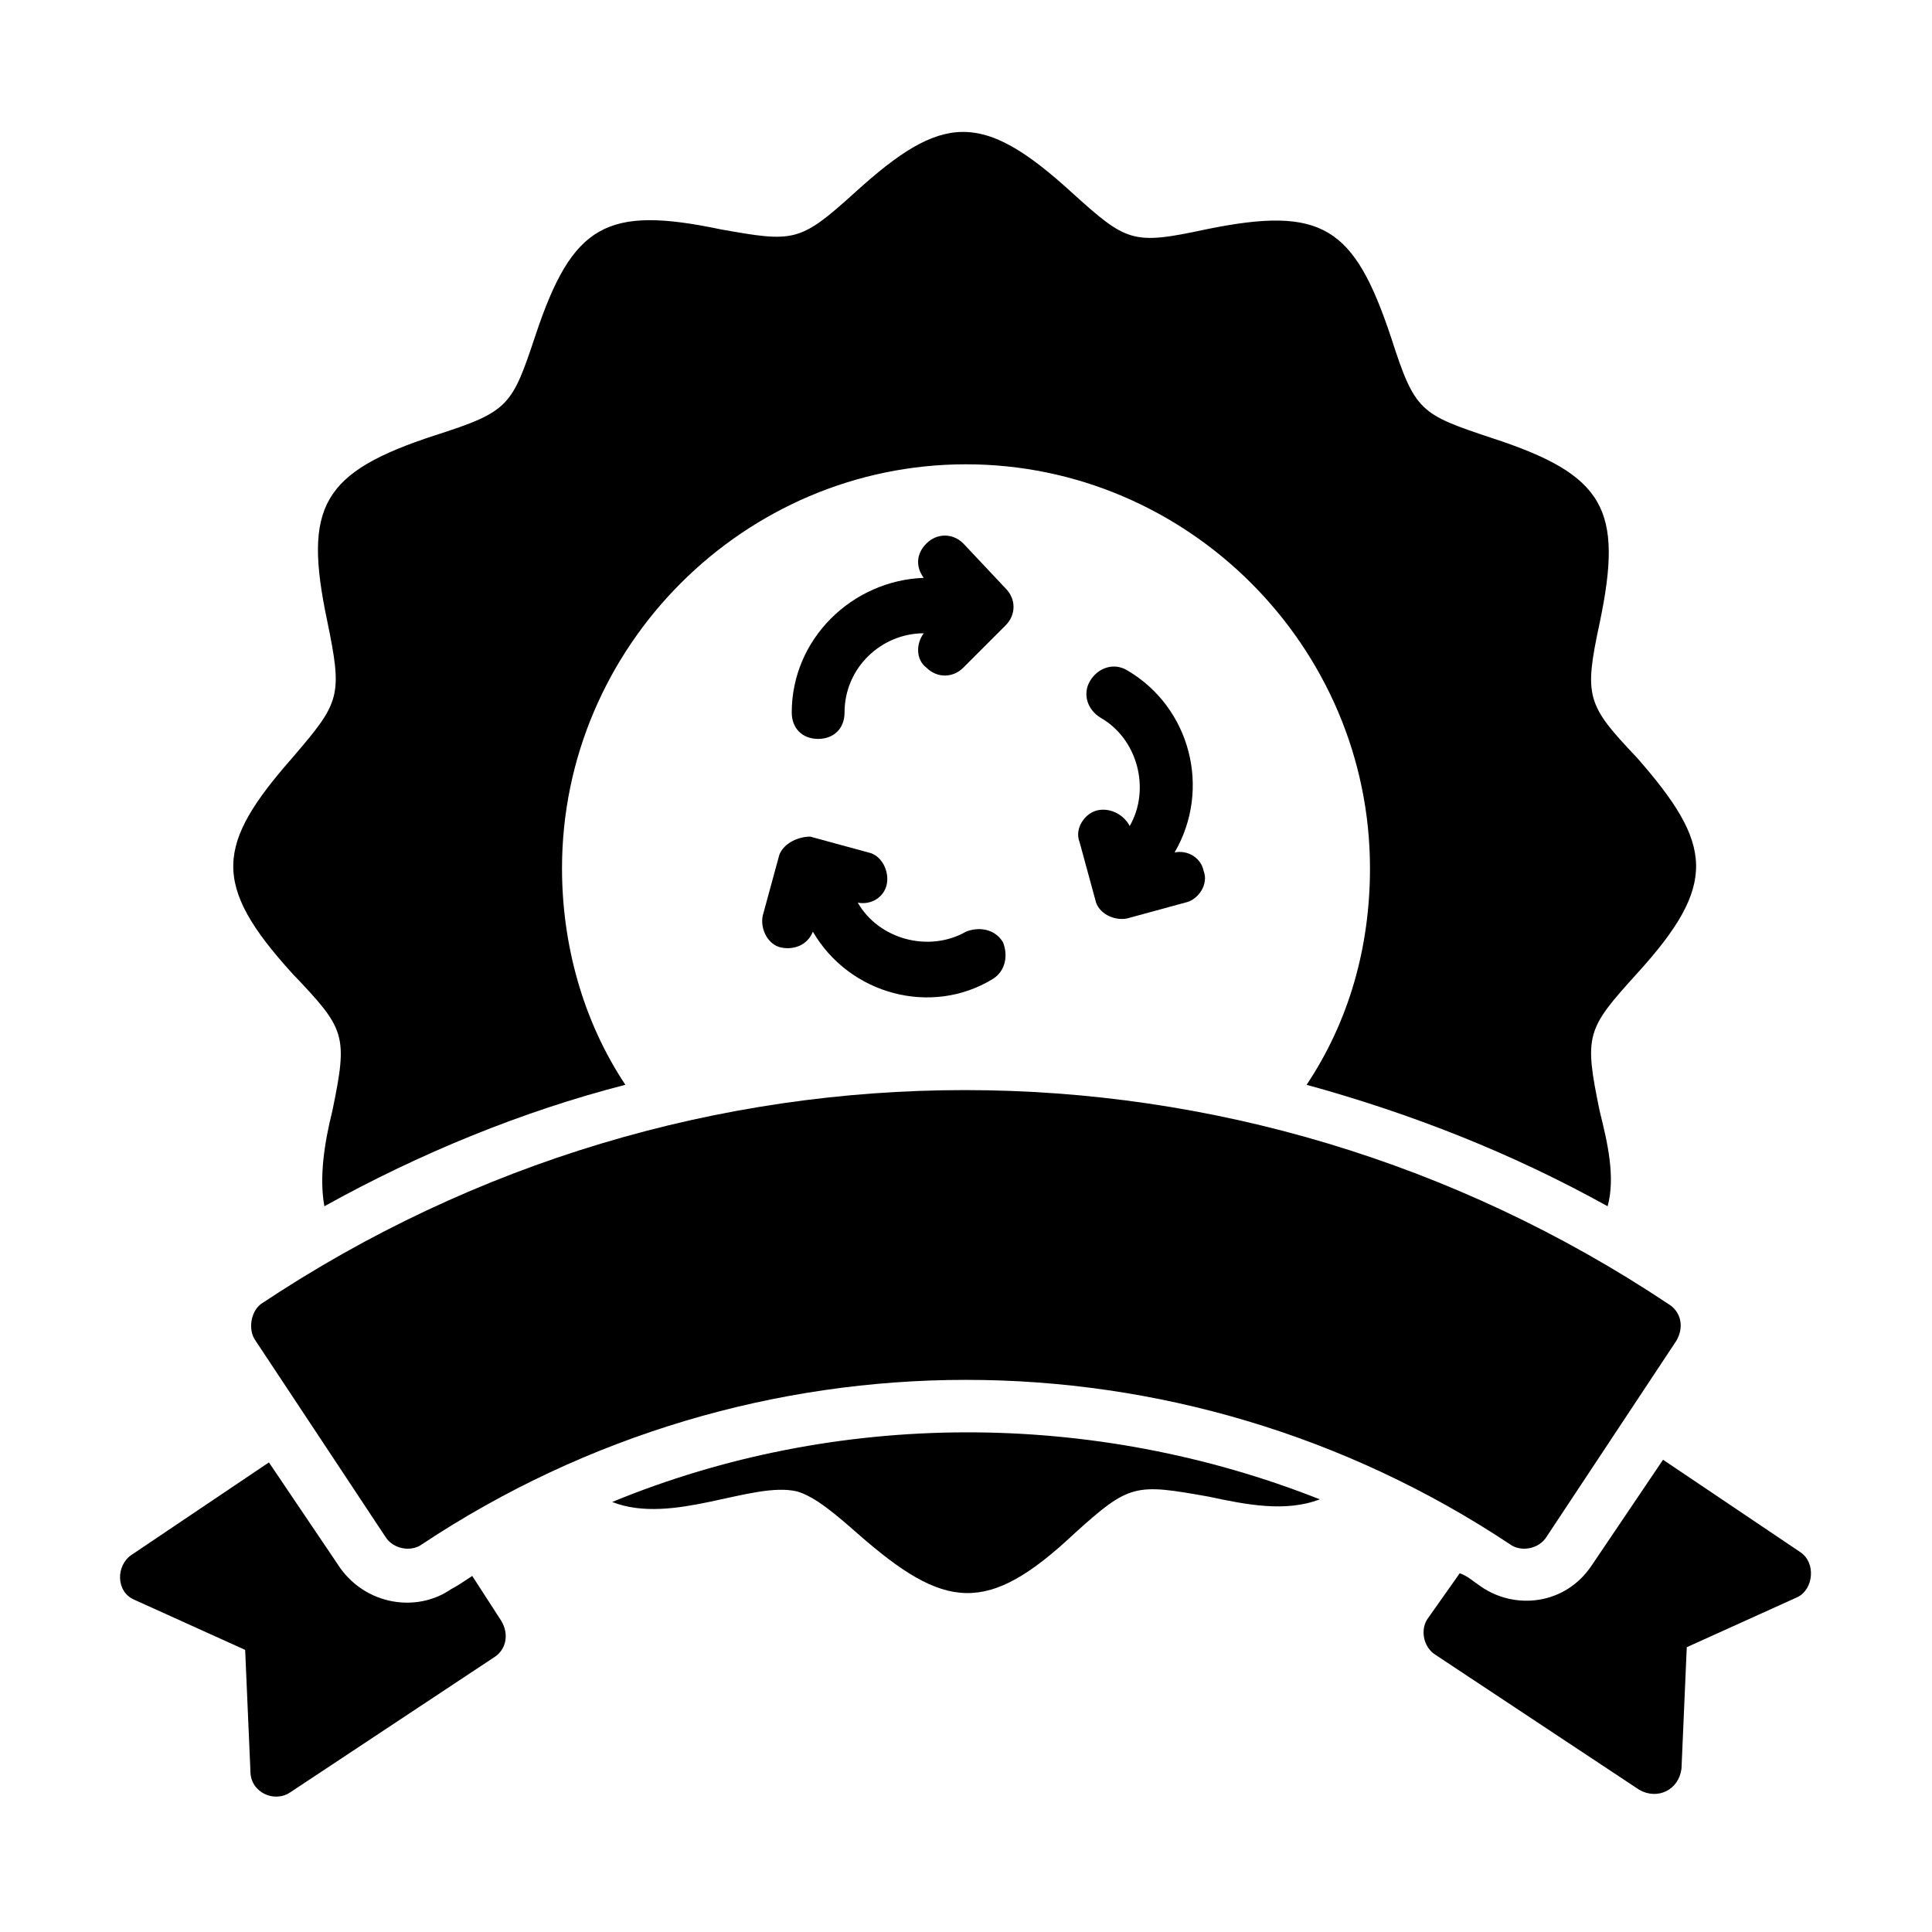 <?xml version="1.0" encoding="UTF-8"?>
<!-- Uploaded to: SVG Find, www.svgfind.com, Generator: SVG Find Mixer Tools -->
<svg fill="#000000" width="800px" height="800px" version="1.1" viewBox="144 144 512 512" xmlns="http://www.w3.org/2000/svg">
 <g>
  <path d="m306.23 542.04c16.094 6.297 37.086-5.598 48.98-2.801 4.898 1.398 10.496 6.297 16.094 11.195 23.09 20.293 34.285 21.691 57.379 0 14.695-13.297 16.094-13.297 35.688-9.797 9.797 2.098 20.293 4.199 29.391 0.699-60.18-23.785-128.05-23.785-187.53 0.703z"/>
  <path d="m232.06 438.48c-2.098 8.398-3.5 17.492-2.098 25.191 25.191-13.996 52.48-25.191 79.77-32.188-11.195-16.793-16.793-37.086-16.793-57.379 0-58.777 48.281-107.06 107.06-107.06s107.06 48.281 107.06 107.06c0 20.992-5.598 40.586-16.793 57.379 27.988 7.695 54.578 18.191 79.77 32.188 2.098-7.695 0-16.793-2.098-25.191-4.199-20.293-3.5-21.691 9.797-36.387 21.691-23.789 20.293-34.285 0-57.379-13.297-13.996-13.996-16.094-9.797-35.688 6.297-30.09 1.398-39.184-28.688-48.98-18.895-6.297-20.293-6.996-26.59-26.59-9.797-29.391-18.191-34.988-48.98-28.688-19.594 4.199-20.992 3.5-35.688-9.797-23.789-21.691-34.285-20.992-57.379 0-14.695 13.297-16.094 13.297-35.688 9.797-30.09-6.297-39.184-1.398-48.98 27.988-6.297 18.895-6.996 20.293-26.59 26.59-30.09 9.797-34.988 18.895-28.688 48.98 4.199 20.293 3.5 21.691-9.098 36.387-20.293 23.09-21.691 33.586 0 57.379 13.992 14.695 14.691 16.094 10.492 36.387z"/>
  <path d="m211.77 499.36 34.285 51.781c2.098 3.5 6.996 4.199 9.797 2.098 87.469-58.078 200.82-58.078 288.29 0 2.801 2.098 7.695 1.398 9.797-2.098l34.285-51.781c2.098-3.5 1.398-7.695-2.098-9.797-113.36-75.57-259.6-75.57-372.96 0-2.793 2.102-3.492 7-1.395 9.797z"/>
  <path d="m269.15 561.64c-2.098 1.398-4.199 2.801-5.598 3.5-9.098 6.297-22.391 4.199-29.391-5.598l-18.895-27.988-36.387 24.492c-4.199 2.801-4.199 9.797 0.699 11.895l29.391 13.297 1.398 32.188c0 5.598 6.297 8.398 10.496 5.598l53.879-35.688c3.5-2.098 4.199-6.297 2.098-9.797z"/>
  <path d="m621.11 555.34-36.387-24.492-18.895 27.988c-6.996 10.496-20.293 11.895-29.391 5.598-2.098-1.398-3.5-2.801-5.598-3.5l-8.398 11.895c-2.098 2.801-1.398 7.695 2.098 9.797l53.879 35.688c4.898 2.801 10.496 0 11.195-5.598l1.398-32.188 29.391-13.297c4.207-2.094 4.906-9.09 0.707-11.891z"/>
  <path d="m353.82 332.82c0 4.199 2.801 6.996 6.996 6.996 4.199 0 6.996-2.801 6.996-6.996 0-11.895 9.797-20.992 20.992-20.992-2.098 2.801-2.098 6.996 0.699 9.098 2.801 2.801 6.996 2.801 9.797 0l11.195-11.195c2.801-2.801 2.801-6.996 0-9.797l-11.195-11.898c-2.801-2.801-6.996-2.801-9.797 0-2.801 2.801-2.801 6.297-0.699 9.098-18.891 0.699-34.984 16.094-34.984 35.688z"/>
  <path d="m350.32 371.31-4.199 15.395c-0.699 3.5 1.398 7.695 4.898 8.398 3.5 0.699 6.996-0.699 8.398-4.199 9.797 16.793 31.488 22.391 47.582 12.594 3.5-2.098 4.199-6.297 2.801-9.797-2.098-3.5-6.297-4.199-9.797-2.801-9.797 5.598-23.09 2.098-28.688-7.695 3.5 0.699 6.996-1.398 7.695-4.898 0.699-3.5-1.398-7.695-4.898-8.398l-15.395-4.199c-3.5 0.004-7.699 2.106-8.398 5.602z"/>
  <path d="m434.98 358.71c-3.5 0.699-6.297 4.898-4.898 8.398l4.199 15.395c0.699 3.5 4.898 5.598 8.398 4.898l15.395-4.199c3.5-0.699 6.297-4.898 4.898-8.398-0.699-3.5-4.199-5.598-7.695-4.898 9.797-16.793 4.199-38.484-12.594-48.281-3.5-2.098-7.695-0.699-9.797 2.801-2.098 3.5-0.699 7.695 2.801 9.797 9.797 5.598 13.297 18.895 7.695 28.688-1.402-2.801-4.902-4.898-8.402-4.199z"/>
 </g>
</svg>